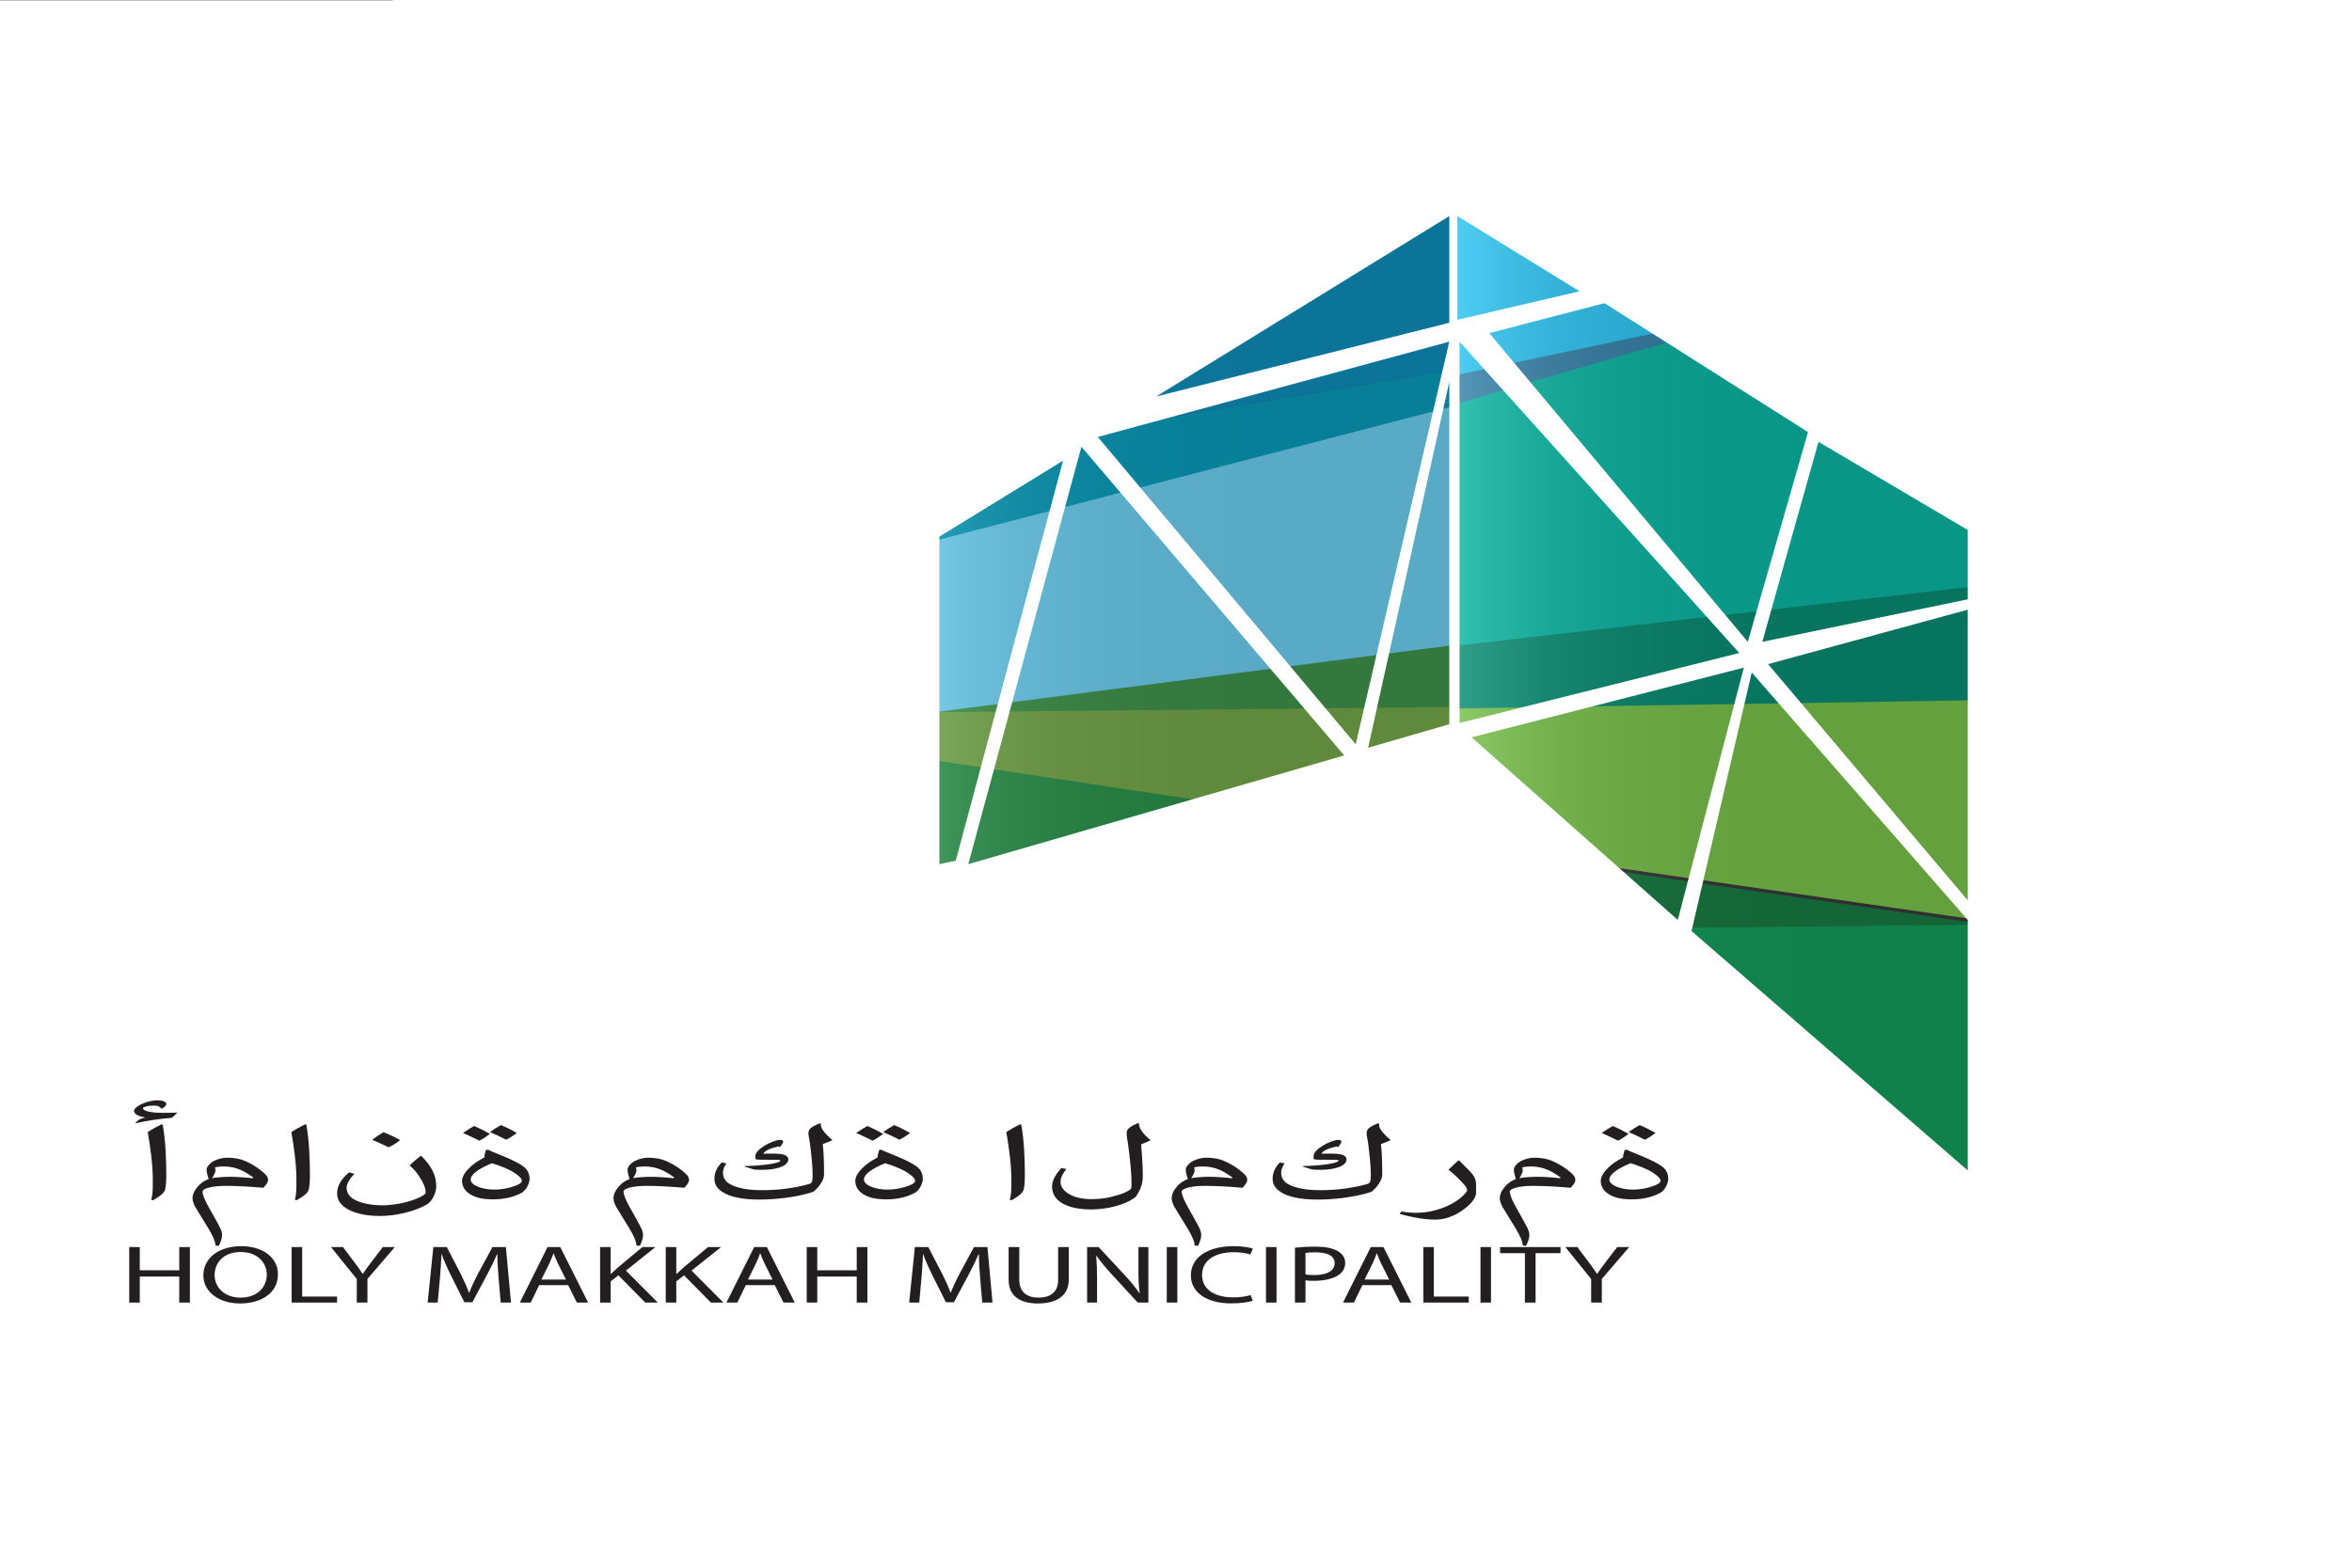 <?xml version="1.0" encoding="UTF-8"?>
<svg id="Layer_1" data-name="Layer 1" xmlns="http://www.w3.org/2000/svg" xmlns:xlink="http://www.w3.org/1999/xlink" viewBox="0 0 3000 2000.41">
  <rect x="0" y="0" width="3000" height="2000.41" fill="#333333" stroke="none"/>
  <defs>
    <style>
      .cls-1 {
        fill: url(#linear-gradient);
      }

      .cls-1, .cls-2, .cls-3, .cls-4, .cls-5, .cls-6, .cls-7, .cls-8, .cls-9, .cls-10, .cls-11, .cls-12, .cls-13, .cls-14, .cls-15, .cls-16, .cls-17 {
        stroke-width: 0px;
      }

      .cls-1, .cls-3 {
        opacity: .2;
      }

      .cls-2 {
        fill: #26c3f3;
      }

      .cls-3 {
        fill: url(#linear-gradient-2);
      }

      .cls-4 {
        fill: #008a6f;
      }

      .cls-5 {
        fill: #2e7ea8;
      }

      .cls-6 {
        fill: #228d44;
      }

      .cls-7 {
        fill: #10773c;
      }

      .cls-8 {
        fill: #fff;
      }

      .cls-9 {
        fill: #65cdef;
      }

      .cls-10 {
        fill: #231f20;
      }

      .cls-11 {
        fill: #6ea442;
      }

      .cls-12 {
        fill: #0097b6;
      }

      .cls-13 {
        fill: #0d9a56;
      }

      .cls-14 {
        fill: #378f43;
      }

      .cls-15 {
        fill: #03b4a0;
      }

      .cls-16 {
        fill: #0689b6;
      }

      .cls-17 {
        fill: #74c045;
      }
    </style>
    <linearGradient id="linear-gradient" x1="1140" y1="872.06" x2="1855" y2="872.06" gradientUnits="userSpaceOnUse">
      <stop offset="0" stop-color="#fff"/>
      <stop offset=".02" stop-color="#e5e4e5"/>
      <stop offset=".07" stop-color="#bcbbbc"/>
      <stop offset=".12" stop-color="#979696"/>
      <stop offset=".17" stop-color="#787576"/>
      <stop offset=".23" stop-color="#5d5a5b"/>
      <stop offset=".3" stop-color="#474445"/>
      <stop offset=".38" stop-color="#373334"/>
      <stop offset=".48" stop-color="#2b2728"/>
      <stop offset=".62" stop-color="#242021"/>
      <stop offset="1" stop-color="#231f20"/>
    </linearGradient>
    <linearGradient id="linear-gradient-2" x1="1855" y1="857.58" x2="2570" y2="857.58" xlink:href="#linear-gradient"/>
  </defs>
  <g>
    <polygon class="cls-9" points="1176.07 690.12 1856.35 513.43 1856.35 823.67 1176.07 911.67 1176.07 690.12"/>
    <polygon class="cls-12" points="1391.91 549.13 1179.99 693.17 1857.19 517.28 1857.19 470.94 1391.91 549.13"/>
    <polygon class="cls-16" points="1388.55 550.09 1853.83 471.9 1853.83 233.69 1388.55 550.09"/>
    <polygon class="cls-2" points="1856.35 232.73 2131.56 421.75 1856.35 479.93 1856.35 232.73"/>
    <polygon class="cls-5" points="2134.92 419.82 2149.54 431.12 1859.71 515.36 1859.71 478 2134.92 419.82"/>
    <polygon class="cls-15" points="2527.09 681.84 2149.54 430.16 1859.71 514.39 1859.71 824.63 2527.09 748.24 2527.09 681.84"/>
    <polygon class="cls-4" points="2525.41 747.27 2525.41 894.11 1853.73 904.82 1858.03 823.67 2525.41 747.27"/>
    <polygon class="cls-17" points="2527.93 893.15 2527.93 1174.43 2013.63 1100.06 1856.25 954.49 1856.25 903.86 2527.93 893.15"/>
    <polygon class="cls-6" points="1184.46 967.58 1184.46 1149.01 1592.98 1029.31 1184.46 967.58"/>
    <polygon class="cls-7" points="2532.13 1179.25 2098.68 1183.98 2017.83 1104.88 2532.13 1179.25"/>
    <polygon class="cls-13" points="2532.13 1595.62 2098.68 1183.98 2532.13 1179.25 2532.13 1595.62"/>
    <polygon class="cls-14" points="1856.35 822.7 1856.35 903.85 1852.05 903.85 1176.07 910.7 1856.35 822.7"/>
    <polygon class="cls-11" points="1856.35 901.92 1856.35 956.54 1851.61 952.69 1584.58 1029.31 1176.07 967.58 1176.07 908.78 1852.05 901.92 1856.35 901.92"/>
    <rect class="cls-1" x="1140" y="184.73" width="715" height="1374.66"/>
    <rect class="cls-3" x="1855" y="170.24" width="715" height="1374.66"/>
  </g>
  <path class="cls-8" d="m501,0v.41H0v2000h3000V0H501Zm1805.16,551.22l-76.82,267.61-329.8-393.86,146.95-38.23,259.67,164.48Zm-1107.98,551.23v-417.87l157.81-96.91-136.93,510.33-20.88,4.45Zm36.87,0l144.32-532.56,335.19,393.86-479.51,138.7Zm613.56-178.56l-103.54,30.08,103.54-466.88v436.8Zm-119.4,25.64l-328.97-392.08,448.37-121.57-119.4,513.65Zm119.4-537.75l-374.06,94.1,374.06-230.27v136.17Zm10.23-136.17l155.92,96.02-155.92,36.39v-132.41Zm2.83,160.27l356.82,397.18-356.82,89.32v-486.5Zm15.32,504.76l347.34-88.91-84.33,321.84-263.01-232.93Zm632.9,552.59l-352.35-305.43,76.81-329.85,275.54,315.62v319.66Zm0-344.55l-254.66-301.4,254.66-69.49v370.89Zm0-384.08l-262.06,54.23,71.69-255.16,190.37,112.45v88.48Z"/>
  <g>
    <path class="cls-10" d="m178.27,1590.97v29.62h50.36v-29.62h13.59v70.8h-13.59v-33.19h-50.36v33.19h-13.44v-70.8h13.44Z"/>
    <path class="cls-10" d="m354.53,1625.63c0,24.37-21.78,37.29-48.35,37.29s-46.81-14.5-46.81-35.92c0-22.48,20.55-37.18,48.35-37.18s46.81,14.81,46.81,35.82Zm-80.79,1.16c0,15.13,12.05,28.68,33.21,28.68s33.37-13.34,33.37-29.41c0-14.08-10.81-28.78-33.21-28.78s-33.37,13.97-33.37,29.52Z"/>
    <path class="cls-10" d="m371.99,1590.97h13.44v63.13h44.49v7.67h-57.93v-70.8Z"/>
    <path class="cls-10" d="m455.09,1661.77v-30.04l-32.9-40.76h15.29l14.68,19.54c4.02,5.36,7.11,9.66,10.35,14.6h.31c2.94-4.62,6.49-9.24,10.5-14.6l14.98-19.54h15.29l-34.91,40.65v30.15h-13.59Z"/>
    <path class="cls-10" d="m635.99,1630.68c-.77-9.87-1.7-21.74-1.54-30.57h-.46c-3.55,8.3-7.88,17.12-13.13,26.89l-18.38,34.35h-10.2l-16.84-33.72c-4.94-9.98-9.11-19.12-12.05-27.52h-.31c-.31,8.82-1.08,20.69-2.01,31.3l-2.78,30.36h-12.82l7.26-70.8h17.15l17.77,34.24c4.33,8.72,7.88,16.49,10.5,23.84h.46c2.63-7.14,6.33-14.92,10.97-23.84l18.54-34.24h17.15l6.49,70.8h-13.13l-2.63-31.09Z"/>
    <path class="cls-10" d="m687.74,1639.5l-10.81,22.27h-13.9l35.38-70.8h16.22l35.53,70.8h-14.37l-11.12-22.27h-36.92Zm34.14-7.14l-10.2-20.38c-2.32-4.62-3.86-8.82-5.41-12.92h-.31c-1.54,4.2-3.24,8.51-5.25,12.82l-10.2,20.48h31.36Z"/>
    <path class="cls-10" d="m765.44,1590.97h13.44v34.14h.46c2.78-2.73,5.56-5.25,8.19-7.56l31.82-26.58h16.68l-37.69,30.04,40.63,40.76h-15.91l-34.29-34.77-9.89,7.77v27h-13.44v-70.8Z"/>
    <path class="cls-10" d="m849.17,1590.97h13.44v34.14h.46c2.78-2.73,5.56-5.25,8.19-7.56l31.82-26.58h16.68l-37.69,30.04,40.63,40.76h-15.91l-34.29-34.77-9.89,7.77v27h-13.44v-70.8Z"/>
    <path class="cls-10" d="m951.28,1639.5l-10.81,22.27h-13.9l35.38-70.8h16.22l35.53,70.8h-14.37l-11.12-22.27h-36.92Zm34.14-7.14l-10.2-20.38c-2.32-4.62-3.86-8.82-5.41-12.92h-.31c-1.54,4.2-3.24,8.51-5.25,12.82l-10.2,20.48h31.36Z"/>
    <path class="cls-10" d="m1042.43,1590.97v29.62h50.36v-29.62h13.59v70.8h-13.59v-33.19h-50.36v33.19h-13.44v-70.8h13.44Z"/>
    <path class="cls-10" d="m1250.2,1630.68c-.77-9.87-1.7-21.74-1.54-30.57h-.46c-3.55,8.3-7.88,17.12-13.13,26.89l-18.38,34.35h-10.2l-16.84-33.72c-4.94-9.98-9.11-19.12-12.05-27.52h-.31c-.31,8.82-1.08,20.69-2.01,31.3l-2.78,30.36h-12.82l7.26-70.8h17.15l17.77,34.24c4.33,8.72,7.88,16.49,10.5,23.84h.46c2.63-7.14,6.33-14.92,10.97-23.84l18.54-34.24h17.15l6.49,70.8h-13.13l-2.63-31.09Z"/>
    <path class="cls-10" d="m1300.1,1590.97v41.91c0,15.86,10.35,22.58,24.25,22.58,15.45,0,25.33-6.93,25.33-22.58v-41.91h13.59v41.28c0,21.74-16.84,30.67-39.39,30.67-21.32,0-37.38-8.3-37.38-30.25v-41.7h13.59Z"/>
    <path class="cls-10" d="m1386.6,1661.77v-70.8h14.68l33.37,35.82c7.72,8.3,13.75,15.76,18.69,23l.31-.11c-1.24-9.45-1.54-18.07-1.54-29.1v-29.62h12.67v70.8h-13.59l-33.06-35.92c-7.26-7.88-14.21-15.97-19.46-23.63l-.46.11c.77,8.93,1.08,17.44,1.08,29.2v30.25h-12.67Z"/>
    <path class="cls-10" d="m1501.69,1590.97v70.8h-13.44v-70.8h13.44Z"/>
    <path class="cls-10" d="m1597.93,1659.46c-4.94,1.68-14.83,3.36-27.5,3.36-29.35,0-51.44-12.61-51.44-35.82s22.09-37.18,54.38-37.18c12.98,0,21.16,1.89,24.72,3.15l-3.24,7.46c-5.1-1.68-12.36-2.94-21.01-2.94-24.41,0-40.63,10.61-40.63,29.2,0,17.33,14.68,28.47,40.01,28.47,8.19,0,16.53-1.16,21.94-2.94l2.78,7.25Z"/>
    <path class="cls-10" d="m1628.21,1590.97v70.8h-13.44v-70.8h13.44Z"/>
    <path class="cls-10" d="m1651.69,1591.81c6.49-.74,14.98-1.37,25.8-1.37,13.29,0,23.02,2.1,29.2,5.88,5.72,3.36,9.11,8.51,9.11,14.81s-2.78,11.45-8.03,15.13c-7.11,5.15-18.69,7.77-31.82,7.77-4.02,0-7.72-.11-10.81-.63v28.36h-13.44v-69.96Zm13.44,34.14c2.93.53,6.64.74,11.12.74,16.22,0,26.11-5.36,26.11-15.13s-9.73-13.87-24.56-13.87c-5.87,0-10.35.32-12.67.74v27.52Z"/>
    <path class="cls-10" d="m1737.74,1639.5l-10.81,22.27h-13.9l35.38-70.8h16.22l35.53,70.8h-14.37l-11.12-22.27h-36.92Zm34.14-7.14l-10.2-20.38c-2.32-4.62-3.86-8.82-5.41-12.92h-.31c-1.54,4.2-3.24,8.51-5.25,12.82l-10.2,20.48h31.36Z"/>
    <path class="cls-10" d="m1815.44,1590.97h13.44v63.13h44.49v7.67h-57.93v-70.8Z"/>
    <path class="cls-10" d="m1901.79,1590.97v70.8h-13.44v-70.8h13.44Z"/>
    <path class="cls-10" d="m1945.05,1598.74h-31.67v-7.77h77.08v7.77h-31.82v63.03h-13.59v-63.03Z"/>
    <path class="cls-10" d="m225.99,1419.68c-2.13,2.34-4.45,4.5-6.94,6.37-17.79,1.5-33.26,3.94-46.24,7.03l-.36-.28,4.27-3.94c1.6-1.03,5.16-2.53,8.18-3.09v-.28c-8.36-1.31-13.87-4.12-13.87-8.15,0-2.53,3.38-5.81,8.36-8.25,5.87-3,14.23-5.34,21.52-5.34s11.21,2.16,11.21,4.59-2.85,4.31-5.69,6.09h-.36c-1.96-2.06-3.73-3.37-5.69-3.66-1.24-.19-3.38-.28-5.51-.28-6.23,0-12.45,1.87-12.45,3.28,0,4.5,14.94,6,25.43,6,6.05,0,12.09-.19,18.14-.38v.28Zm-33.08,110.89c1.78-5.91,1.96-12.56,1.96-18.75v-9.19c0-17.15-3.56-42.09-6.4-58.3,4.98-3.37,11.92-7.31,17.43-9.94l1.6.28c3.73,20.43,4.62,44.15,4.62,65.99,0,5.72-.36,11.34-1.25,15.47-.53,5.16-5.34,9.09-15.65,15.09l-2.31-.66Z"/>
    <path class="cls-10" d="m2029.55,1661.77v-30.04l-32.9-40.76h15.29l14.68,19.54c4.02,5.36,7.11,9.66,10.35,14.6h.31c2.93-4.62,6.49-9.24,10.5-14.6l14.98-19.54h15.29l-34.91,40.65v30.15h-13.59Z"/>
    <path class="cls-10" d="m287.53,1512.86c-19.56,0-29.17,4.31-29.17,6.94,0,9.75,12.98,27.75,22.77,47.43,1.07,2.16,2.13,5.62,2.13,8.34,0,4.78-1.96,9.28-4.09,13.78l-4.27-.28c-.36-11.06-14.58-29.9-25.97-49.49-1.78-3.19-3.38-7.78-3.38-10.78,0-4.22,1.6-8.34,4.62-12.37,3.73-5.25,8.89-9.65,16.01-12.19-1.42-4.12-2.67-8.81-2.67-12.19,0-3.84,5.16-9,9.96-11.25,4.8-2.25,10.32-3.84,16.54-3.84,8.18,0,15.65,1.22,22.41,4.12,11.03,4.87,20.1,10.97,27.21,18.28,1.42,1.59,2.31,4.12,2.31,6,0,3.09-3.2,7.12-6.05,9.94-16.19-1.31-32.19-2.44-48.38-2.44Zm35.57-10.69c-10.14-7.12-20.99-14.06-37.88-14.06-3.56,0-7.29.38-10.85,1.03l.53,4.87c-1.07,3.47-2.85,6.84-4.45,9,6.23-1.12,15.12-1.69,24.19-1.69,6.05,0,17.61.66,27.75,1.87l.71-1.03Z"/>
    <path class="cls-10" d="m376.1,1530.57c1.78-5.91,1.96-12.56,1.96-18.75v-9.19c0-17.15-3.56-42.09-6.4-58.3,4.98-3.37,11.92-7.31,17.43-9.94l1.6.28c3.73,20.43,4.62,44.15,4.62,65.99,0,5.72-.36,11.34-1.25,15.47-.53,5.16-5.34,9.09-15.65,15.09l-2.31-.66Z"/>
    <path class="cls-10" d="m537.41,1474.7c12.27,12.28,19.03,24.18,19.03,38.43,0,9.37-5.51,19.96-12.63,23.9-15.3,8.53-38.24,14.25-59.23,14.25-33.44,0-54.6-11.72-54.6-28.4,0-11.9,7.11-20.15,15.3-27.28l6.76,1.97c-6.05,6-9.96,13.22-9.96,17.53,0,7.97,4.98,12.94,11.92,16.31,7.65,3.75,20.28,6.28,33.62,6.28,14.23,0,31.84-3.56,43.04-8.16,7.83-3.19,12.27-6,12.27-7.78,0-6.47-2.85-11.9-5.51-16.59-4.27-7.41-9.25-13.59-14.94-18.47,4.27-3.94,8.54-7.87,13.69-11.81l1.25-.19Zm-48.38-30.28c7.29,2.81,14.41,6.19,21.34,10.03-3.91,3.38-8.71,6.47-14.76,9.19-6.94-3.47-13.87-6.47-20.99-9.65,4.8-3.38,9.6-6.66,14.41-9.56Z"/>
    <path class="cls-10" d="m619.76,1467.21l2.49-.47c11.03,5.44,44.46,16.22,50.51,26.81,2.31,4.03,2.67,7.03,2.67,10.5,0,5.72-3.91,13.87-9.6,17.43-11.03,6.19-23.83,8.62-36.82,8.62-8.89,0-16.01-.94-21.34-2.81-12.45-4.22-18.32-11.72-18.32-20.81,0-6.28,5.51-13.12,10.85-18,4.09-3.75,9.43-7.5,17.61-11.9,0-3.09,1.07-6.28,1.96-9.37Zm-8.36-12c-7.29-3.66-13.69-6.66-20.81-9.75,4.62-3.38,9.6-6.47,14.05-8.91,7.29,3,13.34,6.09,20.28,10.03-4.98,3.75-8.54,6.19-13.52,8.62Zm-11.03,49.77c0,6.94,14.41,12.65,29.7,12.65,10.32,0,19.39-1.88,27.75-5.06,5.69-2.16,7.83-4.22,7.83-6.19,0-3.19-4.8-7.03-9.6-10.22-7.29-4.78-18.14-9-28.63-12.19-16.72,7.03-27.03,13.97-27.03,21Zm45.35-50.99c-7.29-3.66-13.69-6.66-20.81-9.75,4.62-3.37,9.6-6.47,14.05-8.9,7.29,3,13.34,6.09,20.28,10.03-4.98,3.75-8.54,6.19-13.52,8.62Z"/>
    <path class="cls-10" d="m824.49,1512.86c-19.56,0-29.17,4.31-29.17,6.94,0,9.75,12.98,27.75,22.77,47.43,1.07,2.16,2.13,5.62,2.13,8.34,0,4.78-1.96,9.28-4.09,13.78l-4.27-.28c-.36-11.06-14.58-29.9-25.97-49.49-1.78-3.19-3.38-7.78-3.38-10.78,0-4.22,1.6-8.34,4.62-12.37,3.73-5.25,8.89-9.65,16.01-12.19-1.42-4.12-2.67-8.81-2.67-12.19,0-3.84,5.16-9,9.96-11.25,4.8-2.25,10.32-3.84,16.54-3.84,8.18,0,15.65,1.22,22.41,4.12,11.03,4.87,20.1,10.97,27.21,18.28,1.42,1.59,2.31,4.12,2.31,6,0,3.09-3.2,7.12-6.05,9.94-16.19-1.31-32.19-2.44-48.38-2.44Zm35.57-10.69c-10.14-7.12-20.99-14.06-37.88-14.06-3.56,0-7.29.38-10.85,1.03l.53,4.87c-1.07,3.47-2.85,6.84-4.45,9,6.23-1.12,15.12-1.69,24.19-1.69,6.05,0,17.61.66,27.75,1.87l.71-1.03Z"/>
    <path class="cls-10" d="m1047.17,1433.46c-1.25,4.97,3.91,11.9,14.76,21.09-3.74,1.69-7.83,3.38-12.45,5.06,1.42,13.4,1.6,26.53,1.6,39.37,0,5.81-6.05,15.65-13.87,21.56-21.7,7.12-48.91,9.84-68.3,9.84-22.77,0-37.71-3.56-46.95-9.37-8.18-5.06-10.67-11.06-10.67-17.25,0-7.78,3.2-14.62,9.25-20.71l6.05,1.12c-2.49,3.66-4.45,7.69-4.45,11.9,0,8.62,5.16,14.25,16.9,18,10.14,3.28,21.17,4.31,32.73,4.31,18.14,0,37.88-1.78,59.4-7.59,4.98-1.31,5.34-3.19,5.34-13.22s-1.6-24.46-3.38-38.71c-.71-5.44-1.96-9.84-1.96-12.84,0-4.12,1.78-6.47,5.16-8.44,2.85-1.69,6.05-3.28,9.25-4.5l1.6.38Zm-52.65,29.71l-1.78-.47c-10.32,2.16-16.9,5.16-19.21,9.09h14.05c12.63,0,17.96,2.72,17.96,7.22,0,9.19-16.9,13.4-32.55,13.4-4.62,0-8.18-.09-11.56-.47l-11.74-3.66v-.66c22.77-.38,45.71-3.47,45.71-7.12,0-.94-4.09-.94-16.01-.94-11.03,0-15.83,0-15.83-1.22v-3.66c0-3.94,4.09-8.25,11.38-12.94,6.76-4.22,15.47-7.5,19.92-7.5,2.85,0,4.09.75,4.09,2.16,0,1.59-1.96,4.12-3.73,6.75h-.71Z"/>
    <path class="cls-10" d="m1121.33,1467.21l2.49-.47c11.03,5.44,44.46,16.22,50.51,26.81,2.31,4.03,2.67,7.03,2.67,10.5,0,5.72-3.91,13.87-9.6,17.43-11.03,6.19-23.83,8.62-36.82,8.62-8.89,0-16.01-.94-21.34-2.81-12.45-4.22-18.32-11.72-18.32-20.81,0-6.28,5.51-13.12,10.85-18,4.09-3.75,9.43-7.5,17.61-11.9,0-3.09,1.07-6.28,1.96-9.37Zm-8.36-12c-7.29-3.66-13.69-6.66-20.81-9.75,4.62-3.38,9.6-6.47,14.05-8.91,7.29,3,13.34,6.09,20.28,10.03-4.98,3.75-8.54,6.19-13.52,8.62Zm-11.03,49.77c0,6.94,14.41,12.65,29.7,12.65,10.32,0,19.39-1.88,27.75-5.06,5.69-2.16,7.83-4.22,7.83-6.19,0-3.19-4.8-7.03-9.6-10.22-7.29-4.78-18.14-9-28.64-12.19-16.72,7.03-27.03,13.97-27.03,21Zm45.35-50.99c-7.29-3.66-13.69-6.66-20.81-9.75,4.62-3.37,9.6-6.47,14.05-8.9,7.29,3,13.34,6.09,20.28,10.03-4.98,3.75-8.54,6.19-13.52,8.62Z"/>
    <path class="cls-10" d="m1288.01,1530.57c1.78-5.91,1.96-12.56,1.96-18.75v-9.19c0-17.15-3.56-42.09-6.4-58.3,4.98-3.37,11.92-7.31,17.43-9.94l1.6.28c3.73,20.43,4.62,44.15,4.62,65.99,0,5.72-.36,11.34-1.24,15.47-.53,5.16-5.34,9.09-15.65,15.09l-2.31-.66Z"/>
    <path class="cls-10" d="m1452.7,1432.99c0,6.66,5.51,13.97,14.94,21.65-3.38,1.78-7.29,3.47-12.09,5.25.89,12.09,2.13,27,2.13,39.09,0,6.37,0,14.25-8.71,27.56-5.51,4.69-12.45,7.87-20.28,10.5-11.38,3.94-25.43,5.91-37.17,5.91-15.47,0-28.28-2.81-36.99-8.06-8.18-4.97-12.63-12.09-12.63-21.18,0-7.87,4.8-15.75,11.92-23.62l6.4,1.31c-4.45,5.34-7.47,10.87-7.47,16.31s2.85,10.31,9.07,14.53c7.29,5.06,18.14,7.59,30.77,7.59,11.92,0,22.05-1.78,30.77-4.5,8.89-2.44,15.83-5.34,19.39-8.81.36-1.97.53-3.94.53-5.81,0-14.15-1.78-31.5-4.62-52.4-.53-3.84-1.6-8.16-1.6-12.28,0-2.72.53-5.25,3.73-7.41,2.49-1.97,6.23-3.94,10.67-5.91l1.25.28Z"/>
    <path class="cls-10" d="m1536.47,1512.86c-19.56,0-29.17,4.31-29.17,6.94,0,9.75,12.98,27.75,22.77,47.43,1.07,2.16,2.13,5.62,2.13,8.34,0,4.78-1.96,9.28-4.09,13.78l-4.27-.28c-.36-11.06-14.58-29.9-25.97-49.49-1.78-3.19-3.38-7.78-3.38-10.78,0-4.22,1.6-8.34,4.62-12.37,3.74-5.25,8.89-9.65,16.01-12.19-1.42-4.12-2.67-8.81-2.67-12.19,0-3.84,5.16-9,9.96-11.25,4.8-2.25,10.32-3.84,16.54-3.84,8.18,0,15.65,1.22,22.41,4.12,11.03,4.87,20.1,10.97,27.21,18.28,1.42,1.59,2.31,4.12,2.31,6,0,3.09-3.2,7.12-6.05,9.94-16.18-1.31-32.19-2.44-48.38-2.44Zm35.57-10.69c-10.14-7.12-20.99-14.06-37.88-14.06-3.56,0-7.29.38-10.85,1.03l.53,4.87c-1.07,3.47-2.85,6.84-4.45,9,6.23-1.12,15.12-1.69,24.19-1.69,6.05,0,17.61.66,27.75,1.87l.71-1.03Z"/>
    <path class="cls-10" d="m1759.15,1433.46c-1.25,4.97,3.91,11.9,14.76,21.09-3.73,1.69-7.83,3.38-12.45,5.06,1.42,13.4,1.6,26.53,1.6,39.37,0,5.81-6.05,15.65-13.87,21.56-21.7,7.12-48.91,9.84-68.3,9.84-22.77,0-37.71-3.56-46.95-9.37-8.18-5.06-10.67-11.06-10.67-17.25,0-7.78,3.2-14.62,9.25-20.71l6.05,1.12c-2.49,3.66-4.45,7.69-4.45,11.9,0,8.62,5.16,14.25,16.9,18,10.14,3.28,21.17,4.31,32.73,4.31,18.14,0,37.88-1.78,59.4-7.59,4.98-1.31,5.34-3.19,5.34-13.22s-1.6-24.46-3.38-38.71c-.71-5.44-1.96-9.84-1.96-12.84,0-4.12,1.78-6.47,5.16-8.44,2.85-1.69,6.05-3.28,9.25-4.5l1.6.38Zm-52.65,29.71l-1.78-.47c-10.32,2.16-16.9,5.16-19.21,9.09h14.05c12.63,0,17.96,2.72,17.96,7.22,0,9.19-16.9,13.4-32.55,13.4-4.62,0-8.18-.09-11.56-.47l-11.74-3.66v-.66c22.77-.38,45.71-3.47,45.71-7.12,0-.94-4.09-.94-16.01-.94-11.03,0-15.83,0-15.83-1.22v-3.66c0-3.94,4.09-8.25,11.38-12.94,6.76-4.22,15.47-7.5,19.92-7.5,2.85,0,4.09.75,4.09,2.16,0,1.59-1.96,4.12-3.74,6.75h-.71Z"/>
    <path class="cls-10" d="m1861.23,1480.61l12.63,12.65c4.62,4.69,8.89,9.75,8.89,17.81v10.31c0,8.34-8.54,17.25-22.41,26.06-10.85,6-20.45,8.53-29.35,8.53-13.16,0-28.28-2.53-45.71-7.22l1.96-3.19c5.51.94,11.92,1.69,19.74,1.69,25.08-.09,50.69-11.44,62.43-25.31,1.42-1.59,1.96-3.09,1.96-4.12,0-1.59-1.42-3.38-2.49-4.97-6.4-7.5-13.52-14.34-21.34-20.62,4.09-4.03,8.18-7.87,12.63-11.72l1.07.09Z"/>
    <path class="cls-10" d="m1954.96,1512.86c-19.56,0-29.17,4.31-29.17,6.94,0,9.75,12.98,27.75,22.77,47.43,1.07,2.16,2.13,5.62,2.13,8.34,0,4.78-1.96,9.28-4.09,13.78l-4.27-.28c-.36-11.06-14.58-29.9-25.97-49.49-1.78-3.19-3.38-7.78-3.38-10.78,0-4.22,1.6-8.34,4.62-12.37,3.74-5.25,8.89-9.65,16.01-12.19-1.42-4.12-2.67-8.81-2.67-12.19,0-3.84,5.16-9,9.96-11.25,4.8-2.25,10.32-3.84,16.54-3.84,8.18,0,15.65,1.22,22.41,4.12,11.03,4.87,20.1,10.97,27.21,18.28,1.42,1.59,2.31,4.12,2.31,6,0,3.09-3.2,7.12-6.05,9.94-16.18-1.31-32.19-2.44-48.38-2.44Zm35.57-10.69c-10.14-7.12-20.99-14.06-37.88-14.06-3.56,0-7.29.38-10.85,1.03l.53,4.87c-1.07,3.47-2.85,6.84-4.45,9,6.23-1.12,15.12-1.69,24.19-1.69,6.05,0,17.61.66,27.75,1.87l.71-1.03Z"/>
    <path class="cls-10" d="m2072.17,1467.21l2.49-.47c11.03,5.44,44.46,16.22,50.51,26.81,2.31,4.03,2.67,7.03,2.67,10.5,0,5.72-3.91,13.87-9.6,17.43-11.03,6.19-23.83,8.62-36.82,8.62-8.89,0-16.01-.94-21.34-2.81-12.45-4.22-18.32-11.72-18.32-20.81,0-6.28,5.51-13.12,10.85-18,4.09-3.75,9.43-7.5,17.61-11.9,0-3.09,1.07-6.28,1.96-9.37Zm-8.36-12c-7.29-3.66-13.7-6.66-20.81-9.75,4.62-3.38,9.6-6.47,14.05-8.91,7.29,3,13.34,6.09,20.28,10.03-4.98,3.75-8.54,6.19-13.52,8.62Zm-11.03,49.77c0,6.94,14.41,12.65,29.7,12.65,10.32,0,19.39-1.88,27.75-5.06,5.69-2.16,7.83-4.22,7.83-6.19,0-3.19-4.8-7.03-9.6-10.22-7.29-4.78-18.14-9-28.63-12.19-16.72,7.03-27.03,13.97-27.03,21Zm45.35-50.99c-7.29-3.66-13.69-6.66-20.81-9.75,4.62-3.37,9.6-6.47,14.05-8.9,7.29,3,13.34,6.09,20.28,10.03-4.98,3.75-8.54,6.19-13.52,8.62Z"/>
  </g>
</svg>